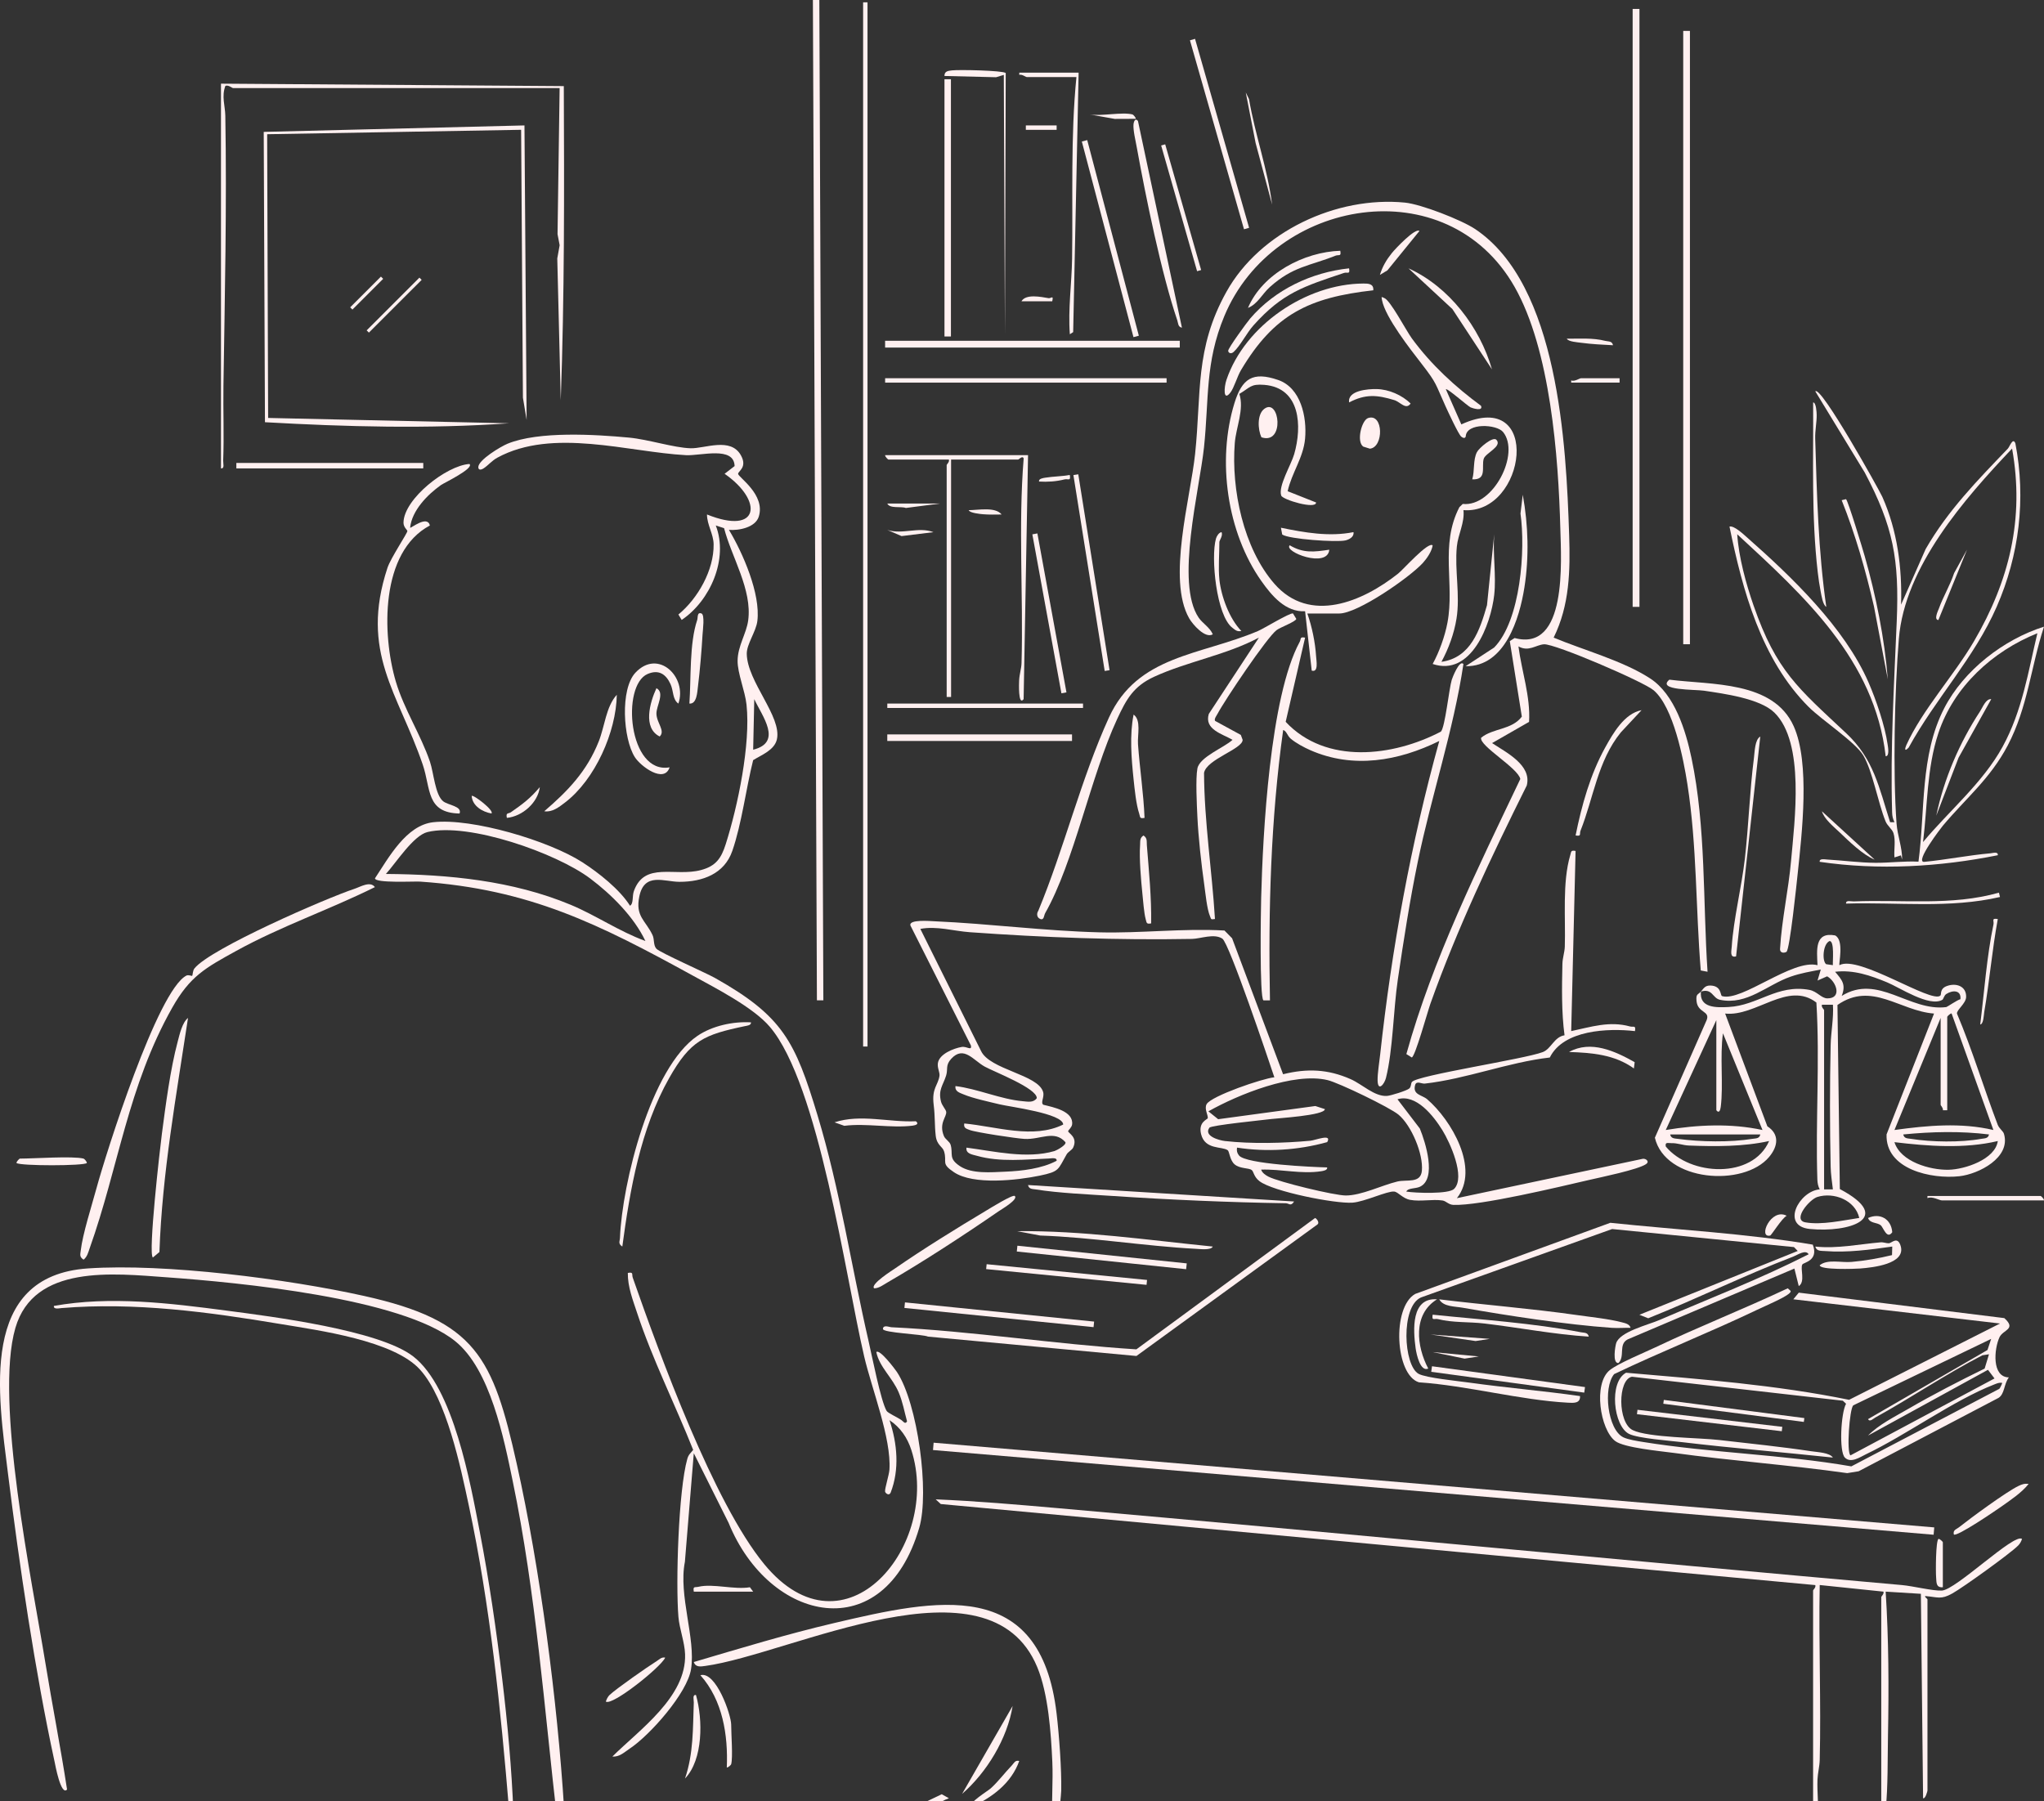 <svg width="472" height="416" viewBox="0 0 472 416" fill="none" xmlns="http://www.w3.org/2000/svg">
<rect x="0" y="0" width="472" height="416" fill="#333333" stroke="none"/>
<path d="M168.335 122.383C171.534 127.708 175.652 137.115 174.891 143.405C174.596 145.852 172.403 148.771 172.443 151.005C172.55 157.447 180.583 165.489 179.4 170.753C178.836 173.256 175.79 174.368 173.916 175.551C172.265 182.125 171.296 190.171 169.107 196.507C167.264 201.838 162.226 203.65 156.91 203.65C153.386 203.65 148.805 201.365 147.632 207.021C146.672 211.651 149.049 212.514 150.674 215.93C151.161 216.951 150.821 218.24 151.568 219.098C152.314 219.956 163.008 224.672 165.116 225.86C180.822 234.699 183.625 240.547 188.774 257.544C193.948 274.616 196.574 292.364 200.57 309.716C201.332 313.016 203.388 323.555 204.734 325.835C205.034 326.342 207.217 327.297 208.197 327.987C208.578 328.256 209.025 329.038 209.457 328.251C208.817 325.941 208.471 323.799 207.522 321.555C206.064 318.113 203.079 315.727 202.358 312.255C203.104 311.432 206.714 316.235 207.131 316.869C211.894 324.099 214.697 344.542 212.26 352.868C204.15 380.551 177.699 374.855 168.244 351.68L160.21 335.602L158.154 360.706C156.625 368.418 160.693 378.373 159.576 385.48C158.707 390.999 150.09 400.726 145.423 403.822C144.205 404.63 143.032 405.812 141.417 405.65C147.658 399.467 158.535 391.872 158.199 382.033C158.103 379.241 156.889 376.15 156.661 373.408C156.016 365.656 156.661 344.126 158.717 336.902C159.012 335.861 159.484 335.612 160.068 334.846C155.93 324.413 150.638 313.884 147.129 303.234C146.139 300.228 144.941 297.208 144.976 293.969C146.383 293.725 145.835 294.258 146.119 295.08C152.416 313.047 164.786 346.999 176.465 361.219C195.086 383.897 217.49 356.752 210.447 334.861C209.538 332.033 207.903 329.627 205.404 327.977C207.197 333.358 207.761 339.349 205.658 344.735C205.267 345.558 204.429 344.801 204.384 344.466C204.292 343.76 205.308 340.643 205.389 339.389C205.851 332.155 201.306 320.768 199.555 313.26C195.253 294.847 189.084 250.34 177.734 237.095C173.911 232.633 165.334 228.241 160.043 225.337C138.375 213.448 122.334 205.33 96.984 203.599C95.7 203.513 86.61 204.005 86.59 202.838C89.758 198.066 93.775 190.598 100.031 189.887C109.029 188.867 126.777 194.172 134.465 199.122C138.279 201.579 143.108 205.406 145.484 209.173C146.342 208.681 145.946 206.97 146.383 205.767C148.861 198.903 155.853 202.538 161.861 200.934C165.319 200.015 166.548 198.208 167.578 194.974C170.392 186.12 173.362 171.885 172.387 162.732C172.047 159.554 170.29 155.462 170.326 152.574C170.366 149.157 172.357 146.319 172.768 143.304C173.743 136.196 168.929 128.647 167.203 121.977L165.288 121.352C168.259 129.048 164.019 138.735 157.412 143.167L156.656 141.918C161.165 138.202 164.887 131.638 164.791 125.693C164.755 123.322 163.262 121.19 163.257 118.814C175.434 123.718 176.318 115.661 167.325 109.417L169.635 107.635C169.498 102.954 161.835 105.3 158.408 105.117C145.078 104.406 127.635 98.731 114.849 105.696C113.574 106.391 112.716 107.483 111.705 108.143C111.02 108.59 110.461 108.574 110.451 107.894C110.426 106.224 115.671 103.097 117.205 102.472C124.39 99.528 137.42 100.33 145.251 101.061C149.709 101.477 155.62 103.421 159.494 103.523C162.749 103.609 168.716 100.903 171.082 105.137C172.646 107.93 170.448 108.787 170.442 109.422C170.437 110.189 176.841 114.225 175.206 119.342C174.413 121.819 170.625 122.555 168.325 122.368L168.335 122.383ZM173.921 173.139C180.796 171.428 175.993 165.392 174.175 161.463L173.921 173.139ZM149.034 217.311C146.403 211.757 141.188 206.559 136.298 202.888C128.442 196.984 108.232 189.882 98.726 192.151C95.461 192.933 91.409 199.32 89.114 201.832C103.53 201.934 118.347 203.361 131.758 208.945C137.623 211.387 143.026 215.133 149.029 217.311H149.034Z" fill="#FFF0F0"/>
<path d="M363.832 196.502L362.822 238.125C367.397 237.166 371.632 235.739 376.37 237.044C377.238 237.283 377.787 236.674 377.543 238.125C371.312 237.42 361.034 237.831 357.881 244.223C348.253 245.329 338.539 249.187 328.982 250.249C328.307 250.325 327.073 249.502 326.778 250.584C326.159 252.863 328.357 252.833 329.566 253.868C335.142 258.65 341.789 269.946 336.421 276.708L379.381 267.611C380.097 267.535 380.986 268.255 380.097 268.849C378.188 270.129 369.738 271.86 366.986 272.494C360.039 274.099 341.84 278.48 335.629 278.261C334.487 278.221 333.953 277.368 333.095 277.241C330.744 276.896 328.038 277.541 325.626 277.099C323.889 276.779 322.883 275.276 321.939 275.18C320.355 275.012 315.114 277.546 312.321 277.744C308.335 278.028 293.969 275.18 290.841 272.784C289.526 271.779 289.506 270.591 289.074 270.235C288.384 269.662 286.347 269.966 285.088 268.89C283.991 267.951 283.89 265.92 283.509 265.641C282.199 264.681 278.253 265.616 277.349 261.899C276.664 259.092 278.847 258.539 278.898 258.229C279.005 257.569 278.03 256.036 278.639 254.985C279.736 253.102 291.527 249.061 294.274 248.792C292.964 244.872 283.849 217.793 282.26 216.768C280.325 215.514 277.268 216.793 275.252 216.834C258.099 217.149 241.037 216.509 223.949 215.286C220.202 215.017 216.266 213.793 212.524 214.524L226.519 242.669C228.524 247.065 239.752 248.132 240.884 252.208C241.214 253.396 240.204 254.67 240.94 255.142C243.169 255.696 247.943 256.589 247.572 259.686C247.486 260.397 246.663 260.986 246.658 261.245C246.648 261.701 248.958 262.585 247.811 265.032C247.552 265.585 246.643 266.001 246.313 266.58C244.266 270.139 244.718 270.55 240.072 271.51C234.836 272.591 224.782 273.713 220.303 270.723C217.195 268.646 218.77 268.499 218.008 265.91C217.673 264.768 216.332 264.534 216.073 262.26C215.794 259.788 215.951 257.914 215.601 255.117C215.129 251.31 216.632 250.614 216.947 248.467C217.063 247.664 216.413 246.634 216.576 245.527C216.886 243.395 220.252 242.1 222.075 241.786C223.248 241.583 224.457 242.781 224.203 241.446L210.244 213.752C209.761 212.265 214.829 212.717 215.824 212.762C228.494 213.316 241.214 214.996 253.894 215.316C263.552 215.56 273.089 214.351 282.752 214.895L284.514 216.687L296.29 248.086C301.855 246.71 306.644 246.903 311.895 249.223C314.581 250.411 317.384 253.264 320.258 253.096C321.137 253.046 324.854 251.883 325.427 251.381C325.925 250.944 325.768 250.198 326.047 249.863C327.352 248.304 351.919 244.618 356.251 242.974C358.216 242.227 358.866 239.471 361.283 239.09C360.572 233.81 360.669 228.023 360.791 222.637C360.821 221.19 361.298 219.966 361.344 218.621C361.552 212.092 360.74 203.772 362.598 197.517C362.867 196.619 362.7 196.324 363.858 196.522L363.832 196.502ZM220.638 250.822C225.721 251.436 231.119 253.883 236.187 254.315C237.289 254.406 238.635 254.726 239.412 253.614C239.518 251.345 229.57 247.522 227.407 246.334C224.772 244.893 222.558 241.369 219.663 244.512C218.267 246.03 218.947 246.898 218.475 248.401C217.754 250.69 216.617 251.66 217.297 254.406C217.52 255.31 218.429 256.254 218.495 256.757C218.658 257.924 216.728 259.392 217.972 262.372C218.287 263.123 219.298 263.631 219.516 264.377C220.156 266.57 218.927 267.499 221.679 269.322C224.432 271.144 228.875 270.723 232.084 270.591C235.969 270.433 240.59 269.89 243.992 268.073C244.129 267.23 242.758 267.529 242.199 267.55C236.817 267.753 230.967 268.438 225.599 266.925C224.533 266.626 222.979 266.468 223.177 265.037C229.616 265.869 237.081 267.702 243.51 265.824C243.911 265.707 246.333 264.433 246.023 263.773C243.474 260.889 240.315 263.209 236.614 263.026C234.765 262.935 225.3 261.503 223.944 260.97C223.162 260.666 222.471 260.549 222.669 259.458C230.043 260.153 238.584 263.118 245.51 259.706C245.505 257.158 233.201 255.615 230.881 255.051C228.56 254.488 224.614 253.64 222.522 252.746C221.644 252.371 220.461 252.086 220.638 250.827V250.822ZM291.222 270.113C291.446 270.855 292.243 271.393 292.898 271.733C295.305 272.987 308.132 276.089 310.772 276.089C314.408 276.089 319.05 273.738 322.675 272.865C324.879 272.337 328.068 273.383 328.342 270.367C328.693 266.499 325.935 259.93 322.949 257.427C320.944 255.752 309.183 250.066 306.563 249.441C298.753 247.568 285.926 252.772 279.04 256.655L281.3 258.473L303.739 255.427L305.943 256.142C305.913 257.615 294.965 258.239 293.517 258.432C291.664 258.676 279.69 259.854 279.274 260.437C277.903 262.351 281.493 263.351 282.854 263.509C288.978 264.204 296.453 264.011 302.597 263.443C303.739 263.336 307.69 261.712 306.471 263.763C299.784 265.631 292.507 266.088 285.652 265.032C285.555 265.783 285.636 266.245 286.114 266.849C287.708 268.849 303.196 269.53 306.466 269.606C306.603 270.266 305.522 270.418 305.075 270.489C300.464 271.195 295.838 269.966 291.232 270.113H291.222ZM335.787 274.561C338.478 271.84 334.817 263.823 333.075 261.011C331.023 257.701 327.007 252.563 322.706 253.868L327.87 260.63C329.195 263.859 331.8 272.21 327.916 274.058C326.854 274.561 325.148 274.302 324.737 275.185C326.799 275.525 334.548 275.815 335.787 274.566V274.561Z" fill="#FFF0F0"/>
<path d="M392.782 228.987C393.442 228.231 393.736 227.571 394.976 227.602C397.591 227.668 397.2 229.906 397.657 230.043C402.222 231.389 413.906 221.398 419.7 222.901C419.548 219.428 418.994 215.133 423.763 216.027C425.926 217.139 424.519 222.642 424.773 222.895C429.196 220.459 446.014 231.825 448.066 229.927C448.386 229.632 447.842 228.317 449.63 227.693C451.758 226.947 454.104 227.769 454.017 230.267C453.966 231.759 451.783 233.257 451.905 234.084C455.454 242.476 458.069 251.228 461.304 259.737C461.649 260.64 462.553 261.194 462.751 261.844C464.397 267.342 456.912 271.149 452.453 271.642C446.03 272.352 435.356 270.088 435.645 261.981L446.608 234.074C438.687 233.48 432.253 226.561 424.306 232.089L424.854 274.601C437.631 281.384 426.891 284.714 417.918 283.82C411.113 283.14 415.47 275.043 420.208 274.677C419.837 273.962 419.695 273.246 419.665 272.428C419.223 258.838 420.264 245.07 419.441 231.531C412.87 226.475 405.467 234.841 398.368 234.074L408.117 260.112C410.956 261.94 410.59 264.722 408.529 267.184C402.633 274.226 384.54 272.895 382.143 262.747L394.092 235.602C394.97 233.424 392.051 233.973 391.766 231.221C391.583 229.46 392.091 229.774 392.782 228.987C392.371 232.825 396.347 232.704 399.155 232.561C405.969 232.216 410.372 227.241 417.801 228.602C419.629 228.937 420.569 230.561 421.98 230.566C425.443 230.582 424.057 226.657 421.919 225.474L419.705 226.449L420.457 223.906C417.984 224.393 415.887 224.718 413.475 225.556C408.036 227.444 403.476 232.191 397.2 230.901C395.427 230.536 395.463 228.185 392.792 228.993L392.782 228.987ZM423.245 222.895C423.179 221.972 423.651 217.306 422.488 217.321C420.929 217.986 420.711 221.946 421.696 222.672L423.245 222.895ZM448.528 230.896C445.532 232.658 438.651 228.053 435.777 226.87C431.892 225.271 428.043 223.926 423.758 224.424C425.408 226.353 426.302 227.388 425.286 230.003C433.644 224.784 440.911 233.663 449.437 232.577C449.635 232.551 452.042 230.891 452.702 230.759C452.925 228.627 450.92 228.602 449.442 229.556C448.914 229.896 448.767 230.759 448.533 230.896H448.528ZM421.219 233.303V274.677H423.25C423.042 272.916 422.767 271.164 422.732 269.377C422.534 260.305 422.529 250.482 422.732 241.41C422.803 238.263 423.453 235.191 423.26 232.033H420.721C420.528 232.607 421.203 233.089 421.229 233.303H421.219ZM449.655 234.826V256.401H448.65C448.777 255.914 448.132 255.32 448.132 255.132V235.079L437.468 260.965C445.024 259.92 452.798 259.204 460.314 260.965L450.666 234.064C450.524 233.917 449.701 234.638 449.655 234.826ZM396.336 256.401V235.587L384.657 260.965C392.035 259.747 399.637 259.386 406.995 260.965L397.865 238.633C397.118 243.938 398.002 250.563 397.352 255.645C397.256 256.391 396.956 257.224 396.336 256.396V256.401ZM406.492 261.991H385.673C385.871 262.945 386.673 262.91 387.435 263.011C392.66 263.722 399.541 263.839 404.72 263.001C405.477 262.879 406.289 262.976 406.492 261.986V261.991ZM459.303 261.991C452.722 261.184 446.085 261.346 439.499 261.991C439.707 262.976 440.515 262.884 441.271 263.006C445.979 263.768 452.814 263.864 457.516 263.006C458.262 262.869 459.1 262.981 459.303 261.991ZM408.518 263.514C402.521 264.829 396.118 264.788 389.969 264.549C388.598 264.494 387.379 263.961 385.942 264.001C385.175 264.021 384.449 263.666 384.662 264.778C390.309 271.616 404.71 272.296 408.518 263.519V263.514ZM461.329 263.514C453.621 265.336 445.258 264.707 437.463 263.773C438.89 268.301 445.649 270.22 449.914 270.149C453.687 270.088 460.751 267.753 461.329 263.514ZM429.343 281.272C428.404 277.185 423.488 275.236 419.665 276.429C417.832 277.002 413.815 281.744 416.902 282.292C420.66 282.957 425.586 281.83 429.343 281.272Z" fill="#FFF0F0"/>
<path d="M358.759 147.248C365.716 150.157 374.785 152.594 381.062 156.686C386.719 160.376 389.268 168.712 390.603 175.068C393.955 191.039 393.224 208.199 394.305 224.418L392.741 224.119C391.568 209.864 391.873 195.329 389.654 181.094C388.745 175.271 386.434 163.346 381.874 159.427C379.559 157.437 358.983 148.599 356.53 148.792C354.626 148.944 353.011 150.599 350.64 149.284C351.386 155.076 353.443 160.828 353.092 166.712L344.551 171.611C347.867 173.804 353.768 176.718 352.559 181.404C344.384 197.822 336.487 214.463 330.318 231.769C329.673 233.577 326.788 244.03 326.006 244.212L324.757 243.431C330.927 221.261 341.235 200.589 351.071 179.901C350.528 177.338 341.606 172.286 342.017 170.383C344.739 168.129 349.071 168.606 351.422 165.504L348.639 148.061L349.756 147.345C361.948 150.639 360.506 129.49 360.313 122.098C359.871 105.457 358.018 80.719 349.715 66.189C334.096 38.846 294.081 45.72 282.722 72.997C278.233 83.77 279.198 92.278 278.025 103.33C276.989 113.113 271.372 134.653 276.796 142.644C277.684 143.954 279.365 144.877 280.061 146.487C278.299 147.558 275.399 144.187 274.607 142.801C269.468 133.826 274.902 115.037 275.973 104.833C277.451 90.806 275.877 80.546 283.209 67.387C290.963 53.472 308.665 45.233 324.432 46.791C328.144 47.157 337.452 50.766 340.656 52.909C359.861 65.768 361.664 102.558 362.349 123.616C362.614 131.81 362.456 139.765 358.775 147.238L358.759 147.248Z" fill="#FFF0F0"/>
<path d="M461.69 320.733C461.858 320.58 462.406 319.408 462.345 319.362C461.634 319.23 461.091 319.509 460.456 319.753C451.118 323.393 440.266 331.368 430.867 335.861C429.521 336.506 427.404 337.999 426.022 336.623C424.641 335.247 425.088 326.353 426.291 324.185L425.55 323.484L376.847 317.946C373.541 318.585 373.531 328.586 377.03 330.277C380.645 332.023 392.274 332.008 397.088 332.566C404.141 333.384 411.337 334.11 418.355 335.166C419.736 335.374 422.513 335.475 423.25 336.613C411.677 335.379 400.008 334.435 388.471 333.059C385.617 332.719 378.259 332.191 376.172 331.145C372.577 329.348 371.47 319.184 375.491 317.022C392.665 318.499 410.077 319.824 426.992 323.276L461.842 305.655L414.114 300.061L415.379 298.527L462.833 304.406C465.717 307 462.543 307.061 461.72 308.828C460.481 311.483 459.882 318.027 463.884 318.098C462.711 319.662 462.944 321.895 461.512 322.824L429.201 339.775L426.555 340.207C413.256 338.323 399.8 337.359 386.5 335.536C383.464 335.12 375.05 334.364 372.988 332.8C369.494 330.145 367.834 319.469 371.774 316.382C373.795 314.803 379.63 312.407 382.281 311.148C392.335 306.376 402.755 302.269 412.825 297.527C413.404 298.121 413.886 298.096 413.078 298.786C411.926 299.771 407.361 301.721 405.654 302.533C394.808 307.721 383.581 312.148 372.734 317.342C370.124 320.52 371.226 330.175 374.862 331.937C375.969 332.47 378.091 332.8 379.376 333.008C395.275 335.562 411.616 335.887 427.51 338.648L461.685 320.738L461.69 320.733ZM459.806 309.204L427.947 324.556C427.084 325.444 426.363 335.42 427.312 336.105L460.573 318.342L459.06 316.347L431.369 331.531C433.822 329.008 437.57 327.16 440.677 325.358C446.415 322.027 452.336 318.986 458.293 316.062L459.298 312.757L457.765 312.996C449.295 317.367 441.363 322.768 433.04 327.368C432.593 327.617 431.771 328.49 431.369 327.733L458.948 311.772L459.801 309.204H459.806Z" fill="#FFF0F0"/>
<path d="M418.68 367.326C418.705 367.108 419.375 366.631 419.187 366.062L217.246 347.345L216.073 346.263C225.467 346.654 234.872 347.472 244.251 348.294C309.244 354.005 374.202 360.285 439.245 366.062C441.703 366.281 446.339 367.433 448.401 367.331C451.671 367.179 465.118 353.995 466.925 355.401C466.748 355.97 466.453 356.503 466.032 356.929C464.209 358.777 453.291 366.621 450.838 367.991C448.157 369.489 447.517 368.829 444.582 368.595C444.333 368.778 445.09 369.24 445.09 369.352V413.519C445.09 413.62 444.618 415.499 444.08 415.291L443.567 368.078L435.437 367.575C436.138 378.566 436.188 389.791 435.97 400.848C435.874 405.757 435.98 412.986 435.457 417.595C435.371 418.357 435.351 419.164 434.421 419.352V368.839C434.421 368.672 435.112 368.108 434.929 367.575L420.208 366.047C419.944 379.495 420.543 392.994 420.208 406.442C420.167 407.96 419.761 409.417 419.695 410.935C419.563 413.996 420.071 417.732 419.695 420.626C419.578 421.55 419.868 421.449 418.68 421.377V367.311V367.326Z" fill="#FFF0F0"/>
<path d="M128.727 420.885C125.716 394.715 123.75 367.936 118.408 342.105C116.357 332.191 113.224 316.255 105.099 309.722C92.683 299.731 55.035 296.172 38.588 294.989C26.152 294.096 7.851 291.948 3.555 306.665C-1.325 323.403 7.444 365.331 10.476 384.013C12.06 393.766 14 403.533 15.483 413.27C14.056 414.844 12.731 407.432 12.588 406.777C8.135 386.272 4.438 361.265 1.848 340.349C-0.406 322.144 -5.012 294.659 20.292 292.933C38.059 291.72 66.451 295.37 84.061 299.284C109.933 305.036 113.823 313.407 119.343 338.13C124.725 362.255 128.717 392.887 130.255 417.595C130.332 418.854 130.641 420.981 128.737 420.88L128.727 420.885Z" fill="#FFF0F0"/>
<path d="M301.373 147.258L296.889 166.702C306.172 176.627 321.665 174.743 332.735 168.961C333.705 167.925 334.588 159.178 335.238 156.995C335.38 156.528 337.01 152.289 337.935 153.35C335.614 168.804 330.561 183.658 327.413 198.924C325.554 207.919 324.122 217.179 322.777 226.271C321.756 233.186 321.66 242.512 320.05 248.929C319.684 250.391 318.186 252.208 318.115 249.538C318.075 247.979 318.521 245.243 318.709 243.522C321.37 219.073 325.808 194.776 332.359 171.124C322.949 175.754 312.469 177.602 302.561 173.241C301.119 172.606 299.281 171.621 298.083 170.616C297.214 169.89 297.148 168.865 296.31 168.585C293.436 189.247 292.852 210.189 293.259 231.028H291.75C290.831 230.277 291.151 210.331 291.227 207.381C291.613 192.481 293.253 160.945 300.114 148.253C300.5 147.543 300.073 147.005 301.383 147.263L301.373 147.258Z" fill="#FFF0F0"/>
<path d="M418.608 287.44C420.03 291.151 416.511 291.532 416.207 292.009C415.623 292.918 416.958 296.009 415.369 297.015L414.363 292.964L375.877 309.315C373.648 310.442 375.324 313.26 373.729 314.788C372.272 314.874 373.003 310.843 373.206 310.199C374.029 307.549 380.59 305.965 383.118 304.878C394.661 299.913 406.482 295.35 417.654 289.664C416.968 288.496 415.094 289.811 414.125 290.187C402.816 294.532 391.863 299.944 380.61 304.442L378.569 303.635L415.13 288.902L414.262 288.004L372.272 283.836L328.119 299.644C323.422 301.736 324.072 315.346 327.591 317.281C329.292 318.215 336.797 318.951 339.28 319.301C347.771 320.494 356.368 321.205 364.858 322.413C364.96 324.134 363.365 324.012 362.085 323.941C350.965 323.337 338.91 320.007 327.662 319.235C322.173 317.56 321.37 301.909 326.799 298.822L371.855 282.394C387.43 284.044 403.197 284.846 418.619 287.44H418.608Z" fill="#FFF0F0"/>
<path d="M280.599 166.494L286.53 169.723L286.952 170.865C286.947 172.992 278.629 175.327 278.035 178.49C278.096 189.801 279.868 201.005 280.558 212.235C279.528 212.377 279.726 212.326 279.416 211.6C278.695 209.899 278.37 206.3 278.085 204.3C277.405 199.507 276.73 193.425 276.501 188.623C276.374 185.943 276.059 179.805 276.506 177.47C277.019 174.784 282.752 172.626 284.616 170.855C282.234 169.469 278.04 168.474 279.137 164.874L290.709 147.248C283.235 151.254 274.099 152.797 266.503 156.295C261.745 158.488 260.104 161.463 257.977 166.047C251.832 179.302 248.044 199.096 241.351 210.879C241.047 211.412 241.118 212.605 240.194 212.224C239.422 211.905 239.32 211.006 239.772 210.321C245.734 195.954 249.654 179.764 256.088 165.687C262.669 151.294 277.126 151.401 290.471 145.74C291.852 145.157 297.783 141.507 298.57 141.664L299.342 142.928C299.19 143.583 295.681 144.857 294.807 145.507C292.583 147.152 282.762 161.778 281.153 164.854C280.939 165.26 280.299 166.067 280.594 166.489L280.599 166.494Z" fill="#FFF0F0"/>
<path d="M215.593 333.18L215.449 334.875L446.513 354.435L446.657 352.741L215.593 333.18Z" fill="#FFF0F0"/>
<path d="M121.11 28.967L121.608 96.994L120.754 91.842L120.338 29.977L61.692 30.998L61.916 96.522L117.555 97.756C98.792 99.086 79.912 98.563 61.185 97.507L60.9 30.46L121.11 28.967Z" fill="#FFF0F0"/>
<path d="M345.049 137.354C344.272 144.238 339.737 156.33 330.83 153.34C332.339 150.599 333.659 146.928 334.243 143.816C335.944 134.821 332.461 125.906 337 117.128L337.777 116.382C344.82 117.123 351.107 104.731 347.095 99.776C345.607 97.944 338.63 97.599 338.468 100.777C338.331 101.355 337.777 101.127 337.417 100.822C336.777 100.279 334.344 95.014 333.786 93.791C331.425 88.593 331.871 88.648 328.302 84.044C325.686 80.673 319.913 73.317 319.141 69.337C318.948 68.327 319.014 68.591 319.654 68.829C321.076 69.357 324.661 76.292 326.042 78.175C330.445 84.186 336 89.308 341.992 93.71C342.566 95.081 340.022 94.278 339.59 94.08C338.864 93.745 334.172 89.552 333.877 89.897L337.452 98.01C356.286 89.395 352.427 118.9 337.94 117.814C338.26 120.707 336.69 123.408 336.416 126.2C335.878 131.678 337.214 137.46 336.335 142.877C335.776 146.34 334.507 149.787 332.857 152.843C339.646 151.904 341.743 145.466 343.378 139.76L345.044 123.403C344.683 127.855 345.536 133.008 345.044 137.364L345.049 137.354Z" fill="#FFF0F0"/>
<path d="M438.997 139.638L444.674 126.794C449.843 117.829 456.612 110.96 463.65 103.609C464.082 103.157 464.803 100.934 465.387 102.376C467.87 115.179 466.275 128.251 461.07 140.141C455.891 151.959 446.913 161.387 440.759 172.632C439.773 173.713 439.829 172.926 440.21 172.083C443.866 163.981 451.24 155.955 455.83 148.101C463.975 134.181 467.54 119.748 464.63 103.594C453.662 115.184 439.845 130.83 438.484 147.512C437.504 159.488 437.087 178.348 437.95 190.166C438.154 192.984 439.281 195.715 439.24 198.528L438.946 197.538L437.468 198.015C437.311 196.228 437.793 194.116 437.24 192.4C436.93 191.446 435.853 190.77 435.406 189.664C433.67 185.379 432.426 178.119 430.283 174.479C428.465 171.393 420.655 166.265 417.639 163.245C406.716 152.315 402.389 136.349 399.373 121.611C400.424 121.327 402.577 123.368 403.451 124.134C413.734 133.206 425.931 144.893 431.461 157.559C433.218 161.58 435.274 167.611 435.889 171.916C435.97 172.474 436.381 174.662 435.442 174.652C432.903 152.386 416.603 137.653 401.16 123.383C401.501 128.647 403.182 134.805 404.954 139.897C410.22 155.041 415.287 158.975 426.307 169.316C432.685 175.297 433.888 181.805 436.463 189.882H437.468C437.102 189.11 436.955 188.496 436.93 187.628C436.488 172.809 437.387 158.163 437.996 143.451C438.59 129.165 437.209 121.631 430.623 109.153L419.192 90.379C420.462 88.958 433.944 113.128 434.67 114.753C438.148 122.571 439.245 131.104 438.997 139.618V139.638Z" fill="#FFF0F0"/>
<path d="M200.326 0.538H199.311V241.684H200.326V0.538Z" fill="#FFF0F0"/>
<path d="M118.566 418.854L117.56 418.103C115.621 394.634 113.183 370.728 108.258 347.69C106.338 338.709 103.108 323.088 96.995 316.306C90.931 309.579 73.677 307.259 64.861 305.787C48.16 302.99 31.118 300.69 14.208 302.091C13.655 302.137 12.314 302.462 12.446 301.594C25.446 299.253 39.207 300.959 52.237 302.665C62.688 304.036 87.626 307.173 95.451 313.275C104.728 320.504 108.603 342.435 110.791 353.782C112.919 364.808 114.625 376.54 115.966 387.699C117.205 398.025 118.165 408.452 118.566 418.854Z" fill="#FFF0F0"/>
<path d="M51.034 19.322L130.194 19.885C130.301 44.101 130.357 68.286 129.489 92.43L128.686 59.686L129.235 56.635L128.747 54.076L129.23 20.337H53.827C53.563 20.337 52.73 19.54 52.049 19.829C51.12 22.261 51.988 24.408 52.029 26.708C52.39 47.477 51.912 68.443 51.597 89.121C51.511 94.908 51.765 100.553 51.536 106.391C51.511 107.016 51.922 108.28 51.029 108.163V19.322H51.034Z" fill="#FFF0F0"/>
<path d="M189.194 -2L187.706 -1.994L188.642 231.017L190.13 231.012L189.194 -2Z" fill="#FFF0F0"/>
<path d="M242.981 420.377C242.804 415.91 243.2 411.376 243.002 406.904C242.702 400.223 242.072 391.141 239.518 385.003C228.372 358.204 182.619 382.023 162.871 384.734C161.861 384.871 160.627 385.12 160.21 383.831C170.915 380.668 181.716 377.388 192.603 374.835C216.347 369.261 240.28 364.006 243.992 395.761C244.576 400.746 245.16 408.579 245.058 413.524C245.038 414.402 244.586 418.986 244.418 419.53C244.215 420.195 243.667 420.514 242.981 420.372V420.377Z" fill="#FFF0F0"/>
<path d="M301.886 141.669C302.957 144.725 303.709 148.319 303.912 151.574C303.973 152.574 304.516 155.366 302.902 154.873L301.373 141.166C296.854 141.4 293.68 137.582 291.303 134.227C283.316 122.936 280.995 106.31 285.052 93.121C286.809 87.41 289.277 85.734 295.142 87.75C300.388 89.552 301.825 96.304 301.368 101.315C300.967 105.731 298.26 109.239 297.346 113.443L303.907 116.042C303.943 117.717 296.194 115.423 295.858 114.448C295.117 112.29 298.144 107.361 298.854 104.889C300.703 98.477 300.342 89.588 291.984 88.882C288.734 88.608 288.693 89.506 286.19 90.968C287.353 94.553 285.423 98.644 285.134 102.345C284.301 113.001 287.124 126.607 294.279 134.81C302.445 144.172 314.652 138.983 322.868 132.455C324.072 131.5 329.805 125.002 330.825 125.947C330.643 127.333 329.465 129.018 328.556 130.018C325.514 133.343 313.545 141.684 309.249 141.684H301.886V141.669Z" fill="#FFF0F0"/>
<path d="M303.663 281.292C303.938 281.302 304.852 282.358 304.181 282.81L262.425 313.153L214.301 308.681C213.153 308.122 203.871 307.813 203.891 306.919C203.917 305.853 205.394 306.493 205.8 306.513C224.711 307.422 243.581 310.432 262.41 311.62L303.663 281.297V281.292Z" fill="#FFF0F0"/>
<path d="M412.54 219.814C412.119 220.088 410.986 220.235 411.052 219.088C411.448 212.331 413.002 205.523 413.596 198.776C414.404 189.577 416.836 171.499 409.737 164.565C406.401 161.306 398.083 160.199 393.467 159.508C391.431 159.204 382.448 159.473 385.495 156.965C395.229 158.199 409.493 157.224 414.201 167.712C418.014 176.195 416.11 192.405 415.115 201.817C414.881 204.046 413.297 219.311 412.535 219.809L412.54 219.814Z" fill="#FFF0F0"/>
<path d="M471.998 144.72C468.967 154.015 468.256 163.336 463.63 172.139C459.578 179.845 453.987 184.323 448.655 190.674C448.218 191.197 442.094 199.152 444.328 199.04C449.417 198.553 454.54 197.512 459.623 197.065C460.192 197.015 461.446 196.598 461.329 197.507C447.863 200.208 433.847 201.03 420.203 199.03C420.071 198.182 421.437 198.477 421.995 198.507C425.692 198.72 429.43 199.243 433.152 199.259C436.397 199.274 439.748 198.827 443.013 198.995C444.592 187.181 443.338 174.479 448.954 163.565C453.484 154.767 462.685 147.665 471.998 144.725V144.72ZM470.47 146.243C460.146 150.391 451.153 158.579 447.604 169.322C444.923 177.444 445.105 186.059 444.069 194.466C450.087 187.242 457.866 180.8 462.431 172.469C466.996 164.138 468.357 155.102 470.47 146.243Z" fill="#FFF0F0"/>
<path d="M237.396 105.117L236.375 161.463C235.085 163.158 235.314 157.645 235.339 157.127C235.405 155.696 235.857 154.427 235.893 153.112C236.324 137.4 235.121 121.515 236.385 105.884C236.141 105.117 235.258 106.132 235.111 106.132H219.623V160.96H218.607V107.402C218.607 107.244 219.303 106.681 219.115 106.132H205.15C205.064 106.132 204.348 105.447 204.389 105.117H237.396Z" fill="#FFF0F0"/>
<path d="M390.238 7.138H388.689V148.781H390.238V7.138Z" fill="#FFF0F0"/>
<path d="M108.41 107.153C109.563 108.168 102.494 111.544 101.844 112.006C98.726 114.214 95.106 117.895 94.704 121.87C94.867 122.078 98.675 118.88 99.269 121.357C87.763 127.459 88.189 146.543 91.404 157.407C93.293 163.788 97.167 169.667 99.29 175.921C100.153 178.475 100.473 183.572 102.342 185.054C103.51 185.978 106.76 186.171 106.12 187.877C98.356 187.719 99.523 182.16 97.619 176.576C91.972 160.041 83.035 150.685 89.479 131.12C90.216 128.881 94.075 123.129 94.07 122.647C94.07 122.373 93.156 121.784 93.176 120.667C93.278 115.194 103.108 107.493 108.41 107.153Z" fill="#FFF0F0"/>
<path d="M44.366 225.373C44.544 225.155 44.468 224.19 44.91 223.642C48.571 219.063 75.281 207.437 81.882 205.254C83.243 204.802 85.503 203.396 86.57 204.873C76.058 210.087 64.866 213.915 54.578 219.585C47.434 223.52 43.874 225.444 39.776 232.709C29.503 250.924 27.391 269.514 20.708 288.273C20.368 289.232 20.155 290.237 19.296 290.913C18.306 290.242 18.535 289.765 18.651 288.77C19.088 284.988 21.165 278.515 22.236 274.571C24.512 266.189 36.404 228.642 43.061 225.297C43.518 225.068 44.321 225.439 44.371 225.373H44.366Z" fill="#FFF0F0"/>
<path d="M378.584 2.066H377.01V140.151H378.584V2.066Z" fill="#FFF0F0"/>
<path d="M35.297 290.415C34.165 289.532 36.932 265.296 37.389 261.798C38.258 255.178 39.329 246.939 41.03 240.562C41.477 238.887 42.066 236.156 43.417 235.085C40.715 253.025 37.445 270.951 36.815 289.146L35.297 290.415Z" fill="#FFF0F0"/>
<path d="M232.241 16.859L232.059 77.206L231.8 17.296L230.017 17.834L218.089 17.545C218.094 16.398 218.978 16.362 219.846 16.255C221.4 16.062 231.505 16.27 232.241 16.859Z" fill="#FFF0F0"/>
<path d="M317.115 67.042C302.211 68.712 294.213 72.621 286.561 85.491C285.687 86.963 284.966 89.577 284.118 90.664C282.407 92.862 282.651 89.385 283.214 87.725C287.475 75.134 301.617 65.545 314.84 65.479C316.008 65.474 317.247 65.534 317.12 67.042H317.115Z" fill="#FFF0F0"/>
<path d="M237.396 273.672L298.829 277.475C298.077 278.688 297.666 277.891 296.92 277.881C283.824 277.678 270.047 277.074 256.951 276.2C251.472 275.835 244.459 275.54 239.168 274.688C238.411 274.566 237.599 274.662 237.396 273.677V273.672Z" fill="#FFF0F0"/>
<path d="M249.075 16.783L247.816 76.698L247.049 77.195C246.612 71.347 247.48 65.489 247.567 59.712C247.78 45.71 247.196 31.658 248.567 17.799H237.142C236.837 17.799 235.999 17.093 235.37 17.286V16.783H249.075Z" fill="#FFF0F0"/>
<path d="M272.434 78.698H204.389V80.267H272.434V78.698Z" fill="#FFF0F0"/>
<path d="M156.651 162.483C155.264 161.524 155.569 159.569 154.828 157.97C153.771 155.686 152.116 154.554 149.557 155.645C143.402 158.265 145.108 178.886 154.625 177.211C153.375 181.023 147.932 176.972 146.586 174.84C143.88 170.57 143.174 159.153 146.733 155.351C152.004 149.726 158.743 156.391 156.656 162.483H156.651Z" fill="#FFF0F0"/>
<path d="M173.408 236.1C173.535 236.79 172.499 236.877 172.012 236.978C162.582 238.953 159.454 240.253 154.533 248.954C147.917 260.656 145.469 274.713 143.707 287.877C142.661 287.196 143.133 286.694 143.164 285.861C143.656 273.363 150.232 246.588 161.053 239.227C164.486 236.892 169.305 235.861 173.408 236.105V236.1Z" fill="#FFF0F0"/>
<path d="M376.532 306.655C375.105 306.615 373.653 306.752 372.221 306.655C361.72 305.924 348.233 303.853 337.767 302.01C335.959 301.69 333.273 301.797 332.349 300.071C342.87 301.365 353.524 302.188 364.02 303.685C367.158 304.132 371.596 304.594 374.516 305.376C375.268 305.579 376.324 305.767 376.527 306.66L376.532 306.655Z" fill="#FFF0F0"/>
<path d="M269.387 87.349H204.394V88.364H269.387V87.349Z" fill="#FFF0F0"/>
<path d="M219.587 18.301H218.099V77.708H219.587V18.301Z" fill="#FFF0F0"/>
<path d="M234.344 276.205C235.192 277.033 231.114 279.373 230.551 279.769C222.71 285.181 213.072 291.466 204.856 296.218C203.942 296.746 202.947 297.527 201.855 297.527C200.88 296.603 206.146 293.314 206.664 292.948C213.219 288.41 220.923 283.648 227.788 279.546C228.667 279.023 233.897 275.769 234.344 276.205Z" fill="#FFF0F0"/>
<path d="M338.447 153.848L345.039 149.533C351.158 143.268 352.3 126.967 351.112 118.596L351.635 114.26C352.915 121.261 353.123 128.642 352.011 135.694C350.899 142.745 347.547 154.01 338.442 153.853L338.447 153.848Z" fill="#FFF0F0"/>
<path d="M125.68 187.354C131.164 182.643 135.511 178.124 138.253 171.246C139.66 167.717 139.929 163.204 142.432 160.453C142.3 169.032 137.42 180.028 130.494 185.318C129.087 186.389 127.584 187.613 125.68 187.354Z" fill="#FFF0F0"/>
<path d="M436.904 289.857L436.96 287.882C431.898 288.598 426.591 289.329 421.447 288.922C420.558 288.851 419.492 289.019 419.187 287.887C424.291 288.41 429.237 287.344 434.254 286.907C434.97 286.846 435.62 287.166 436.204 287.125C436.823 287.08 438.194 285.394 438.9 287.74C440.164 291.938 432.39 292.725 429.587 292.948C428.297 293.05 420.203 293.324 420.213 292.197C421.995 290.725 425.164 291.644 427.561 291.43C430.684 291.156 433.863 290.603 436.904 289.857Z" fill="#FFF0F0"/>
<path d="M213.021 418.854C208.091 421.261 201.819 423.713 196.528 425.464C194.644 426.089 189.383 428.586 190.17 425.459C199.621 423.073 208.664 418.606 217.465 414.362L219.12 415.296C216.886 416.032 215.083 417.854 213.026 418.854C213.763 418.144 213.951 418.89 214.042 419.606C214.235 421.108 213.91 422.895 214.042 424.439H212.524L213.031 418.849L213.021 418.854Z" fill="#FFF0F0"/>
<path d="M400.902 220.865C399.373 221.266 399.83 219.631 399.896 218.596C400.292 212.361 402.186 204.772 402.928 198.274C403.806 190.562 404.035 182.678 405.025 174.987C405.208 173.555 405.233 170.789 406.482 170.103L400.896 220.865H400.902Z" fill="#FFF0F0"/>
<path d="M311.529 61.971C311.793 63.483 311.128 62.773 310.341 63.037C301.094 66.144 296.183 67.596 289.435 75.16C287.906 76.871 286.418 79.846 284.88 81.267C284.24 81.856 283.626 81.485 283.615 81.008C283.605 80.384 287.922 74.459 288.709 73.54C294.391 66.9 302.851 62.889 311.529 61.971Z" fill="#FFF0F0"/>
<path d="M262.78 27.952L272.931 75.672C271.997 75.515 272.078 74.627 271.855 73.962C268.224 63.291 264.558 45.406 262.511 34.059C262.252 32.612 261.623 30.033 261.75 28.718C261.826 27.952 262.202 27.185 262.78 27.947V27.952Z" fill="#FFF0F0"/>
<path d="M247.552 169.606H204.891V171.119H247.552V169.606Z" fill="#FFF0F0"/>
<path d="M250.091 162.483H204.897V163.499H250.091V162.483Z" fill="#FFF0F0"/>
<path d="M280.046 287.882C279.7 288.78 277.034 288.45 276.217 288.41C264.197 287.77 252.218 285.755 240.189 285.333L234.857 284.328C249.984 284.171 265.03 286.374 280.046 287.882Z" fill="#FFF0F0"/>
<path d="M251.06 32.353L249.817 32.68L261.741 77.86L262.983 77.532L251.06 32.353Z" fill="#FFF0F0"/>
<path d="M208.975 300.776L208.845 302.058L252.524 306.494L252.654 305.211L208.975 300.776Z" fill="#FFF0F0"/>
<path d="M54.578 106.914V108.173H97.741V106.914H54.578Z" fill="#FFF0F0"/>
<path d="M379.066 164.011L374.288 169.129C368.915 175.738 367.966 184.333 364.98 191.826C364.67 192.598 365.274 193.197 363.837 192.938C365.254 185.953 367.214 178.881 370.677 172.621C372.505 169.316 375.1 164.773 379.066 164.006V164.011Z" fill="#FFF0F0"/>
<path d="M248.996 109.537L247.872 109.716L255.096 154.955L256.219 154.776L248.996 109.537Z" fill="#FFF0F0"/>
<path d="M421.721 140.146C420.929 139.725 420.604 137.496 420.431 136.623C420.167 135.293 419.919 133.572 419.761 132.216C418.248 119.2 418.781 106.026 418.69 92.938C419.396 92.928 419.502 95.329 419.507 95.817C419.533 97.512 419.111 99.416 419.167 101.34C419.553 114.26 419.878 127.302 421.726 140.151L421.721 140.146Z" fill="#FFF0F0"/>
<path d="M344.536 85.318L335.385 71.373L325.245 61.971C334.588 66.194 341.733 75.566 344.531 85.318H344.536Z" fill="#FFF0F0"/>
<path d="M366.884 308.686C358.785 308.163 350.802 306.604 342.759 305.65C339.265 305.234 335.467 305.503 332.064 304.64C331.216 304.427 330.582 305.153 330.83 303.614C342.241 304.797 353.818 305.523 365.097 307.681C365.838 307.823 366.671 307.681 366.879 308.686H366.884Z" fill="#FFF0F0"/>
<path d="M264.304 188.882C263.08 189.09 263.349 188.75 263.055 187.872C262.359 185.785 262.009 182.272 261.77 179.998C261.262 175.16 260.82 169.768 261.77 165.027C263.578 166.311 262.633 169.763 262.786 171.875C263.197 177.546 264.065 183.206 264.299 188.887L264.304 188.882Z" fill="#FFF0F0"/>
<path d="M309.498 57.909C309.757 59.346 309.158 58.742 308.386 59.051C302.368 61.453 298.585 61.498 293.248 66.281C291.4 67.936 290.44 70.205 288.181 71.109C291.532 63.184 301.14 58.173 309.503 57.914L309.498 57.909Z" fill="#FFF0F0"/>
<path d="M159.195 162.483C159.601 156.742 159.169 148.594 160.992 143.207C161.195 142.603 160.931 141.293 161.977 141.674C162.795 141.974 162.287 145.573 162.236 146.487C162.018 150.233 161.627 154.889 161.165 158.61C161.013 159.818 160.901 162.661 159.2 162.478L159.195 162.483Z" fill="#FFF0F0"/>
<path d="M234.938 287.686L234.798 289.029L273.904 293.111L274.044 291.768L234.938 287.686Z" fill="#FFF0F0"/>
<path d="M239.553 123.19L238.389 123.403L245.102 160.113L246.265 159.9L239.553 123.19Z" fill="#FFF0F0"/>
<path d="M330.677 315.526L330.502 316.809L365.834 321.616L366.009 320.333L330.677 315.526Z" fill="#FFF0F0"/>
<path d="M265.827 213.25C264.715 213.443 264.807 213.169 264.558 212.26C264.177 210.849 263.969 208.031 263.801 206.391C263.486 203.295 263.039 198.198 263.268 195.202C263.339 194.294 263.126 193.557 264.05 192.948C264.984 193.557 264.761 194.294 264.832 195.202C265.309 201.203 265.914 207.214 265.822 213.245L265.827 213.25Z" fill="#FFF0F0"/>
<path d="M233.836 393.984C232.607 401.533 227.869 409.32 222.167 414.285L233.836 393.984Z" fill="#FFF0F0"/>
<path d="M275.958 8.971L274.782 9.307L287.266 52.948L288.442 52.611L275.958 8.971Z" fill="#FFF0F0"/>
<path d="M168.843 407.432C168.797 407.604 168.152 408.209 167.832 408.193C168.152 400.685 166.873 392.618 161.734 386.877C165.324 385.871 168.843 396.035 168.843 398.294C168.843 400.553 169.269 405.767 168.843 407.432Z" fill="#FFF0F0"/>
<path d="M426.286 115.275C426.784 115.758 430.13 126.784 430.608 128.475C433.203 137.603 435.188 147.461 435.934 156.899L432.735 140.055C430.811 131.714 428.46 123.474 425.281 115.519L426.281 115.275H426.286Z" fill="#FFF0F0"/>
<path d="M227.834 291.956L227.723 293.088L264.762 296.725L264.873 295.594L227.834 291.956Z" fill="#FFF0F0"/>
<path d="M468.444 342.71C466.819 344.745 464.351 346.37 462.208 347.893C460.928 348.802 451.859 354.985 451.179 354.376C450.945 353.32 451.727 353.223 452.331 352.741C455.063 350.573 463.335 344.492 466.113 343.167C466.91 342.786 467.53 342.567 468.439 342.705L468.444 342.71Z" fill="#FFF0F0"/>
<path d="M281.574 133.8C281.99 137.74 283.864 142.837 286.652 145.725C285.672 145.928 285.281 145.512 284.595 144.994C280.878 142.207 279.558 128.673 280.792 124.383C280.955 123.819 281.442 122.997 282.082 122.885C282.453 123.713 281.579 124.779 281.579 125.17C281.579 127.871 281.305 131.216 281.579 133.8H281.574Z" fill="#FFF0F0"/>
<path d="M315.927 96.543C319.491 95.365 319.568 103.305 316.333 103.619L314.784 103.132C313.169 101.939 314.444 97.03 315.927 96.543Z" fill="#FFF0F0"/>
<path d="M312.545 122.89C312.743 124.002 311.524 124.611 310.661 124.809C308.624 125.271 297.631 124.525 296.087 123.444L295.792 121.875C301.277 123.002 306.959 124.012 312.545 122.89Z" fill="#FFF0F0"/>
<path d="M158.184 410.732C160.165 404.878 159.982 399.233 160.21 393.212C160.236 392.598 159.829 391.324 160.713 391.446C162.328 397.096 162.389 406.34 158.184 410.732Z" fill="#FFF0F0"/>
<path d="M471.998 277.216H448.386C447.837 277.216 446.177 276.195 445.085 276.703V276.2H471.237C471.323 276.2 472.039 276.886 471.998 277.216Z" fill="#FFF0F0"/>
<path d="M291.283 100.99C290.455 99.203 290.247 95.7 291.948 94.421C295.488 91.76 296.752 102.802 291.283 100.99Z" fill="#FFF0F0"/>
<path d="M211.493 258.945C212.315 259.574 211.483 259.864 210.741 259.96C205.811 260.59 200.001 259.346 194.969 259.996L192.709 259.194C198.712 257.214 205.293 259.229 211.493 258.945Z" fill="#FFF0F0"/>
<path d="M269.068 33.333L268.135 33.6L276.434 62.629L277.367 62.362L269.068 33.333Z" fill="#FFF0F0"/>
<path d="M461.842 207.153C450.204 209.854 438.159 208.32 426.297 208.676C426.18 207.792 427.449 208.199 428.064 208.173C439.24 207.716 450.701 209.249 461.594 206.153L461.837 207.153H461.842Z" fill="#FFF0F0"/>
<path d="M19.296 267.57C19.469 267.616 20.073 268.26 20.058 268.58C19.489 269.276 4.535 269.286 3.809 268.58C3.773 268.255 4.484 267.57 4.57 267.57C7.886 267.57 16.788 266.93 19.296 267.57Z" fill="#FFF0F0"/>
<path d="M311.539 92.933C311.118 90.156 315.942 89.816 317.887 89.852C320.705 89.907 323.721 91.227 325.742 93.187C324.651 94.756 323.391 92.837 321.969 92.4C318.009 91.197 315.348 90.943 311.539 92.933Z" fill="#FFF0F0"/>
<path d="M331.846 300.066C326.179 303.528 327.113 310.965 329.81 316.057C327.997 316.88 327.103 312.849 326.895 311.356C326.316 307.122 325.824 299.604 331.841 300.071L331.846 300.066Z" fill="#FFF0F0"/>
<path d="M153.609 382.815C152.609 385.039 141.305 394.055 139.898 392.958C140.086 392.41 140.355 391.826 140.782 391.425C142.305 389.994 149.597 384.886 151.629 383.627C152.263 383.237 152.746 382.637 153.604 382.815H153.609Z" fill="#FFF0F0"/>
<path d="M345.552 101.568C346.973 103.112 342.992 104.62 342.611 105.985C342.083 107.864 343.439 110.869 339.971 110.701C340.565 108.691 340.123 106.264 341.047 104.422C341.525 103.472 344.754 100.705 345.552 101.568Z" fill="#FFF0F0"/>
<path d="M378.127 325.582L378.008 326.596L411.45 330.529L411.569 329.516L378.127 325.582Z" fill="#FFF0F0"/>
<path d="M384.206 323.298L384.091 324.184L416.543 328.38L416.658 327.494L384.206 323.298Z" fill="#FFF0F0"/>
<path d="M377.477 245.299L377.299 246.751C372.866 243.547 367.605 243.116 362.319 242.948C367.346 240.146 372.962 242.755 377.482 245.299H377.477Z" fill="#FFF0F0"/>
<path d="M235.364 406.675C233.557 411.808 229.037 415.194 224.198 417.331C223.391 416.473 228.138 413.595 228.768 413.021C230.601 411.351 231.998 409.427 233.633 407.731C234.161 407.188 234.364 406.442 235.364 406.675Z" fill="#FFF0F0"/>
<path d="M151.583 158.935C153.584 159.97 151.583 162.94 151.583 164.773C151.583 166.91 153.711 168.768 152.339 170.088C148.374 168.134 150.075 162.199 151.583 158.935Z" fill="#FFF0F0"/>
<path d="M461.329 212.24C460.024 219.347 459.415 226.601 458.201 233.729C458.08 234.43 458.054 236.486 457.272 236.602C458.217 229.069 458.77 220.905 460.329 213.509C460.512 212.636 459.765 211.996 461.324 212.24H461.329Z" fill="#FFF0F0"/>
<path d="M293.756 47.243L289.948 33.039L287.673 21.357L288.419 22.88C289.816 31.079 292.71 39.034 293.756 47.243Z" fill="#FFF0F0"/>
<path d="M327.779 53.34L320.38 62.438L318.643 63.489C319.253 61.529 320.151 60.006 321.431 58.412C322.147 57.518 326.839 52.523 327.784 53.345L327.779 53.34Z" fill="#FFF0F0"/>
<path d="M448.64 366.565C447.025 366.671 447.187 365.453 447.091 364.306C446.979 362.986 446.994 355.868 447.629 355.396C447.954 355.356 448.64 356.071 448.64 356.158V366.565Z" fill="#FFF0F0"/>
<path d="M160.21 367.58C160.002 366.23 160.403 366.666 161.327 366.448C164.664 365.666 169.549 367.174 173.169 366.565L173.921 367.58H160.21Z" fill="#FFF0F0"/>
<path d="M432.898 198.522C430.151 197.411 427.018 194.329 424.768 192.187C423.392 190.882 421.244 189.156 420.716 187.359L432.898 198.522Z" fill="#FFF0F0"/>
<path d="M306.959 126.952C306.558 131.363 296.326 127.414 297.824 125.931C300.997 127.815 303.48 127.465 306.959 126.952Z" fill="#FFF0F0"/>
<path d="M117.048 188.882C116.758 187.587 117.388 187.993 117.997 187.567C120.749 185.643 122.41 184.42 124.654 181.775C124.223 185.374 120.617 188.542 117.048 188.882Z" fill="#FFF0F0"/>
<path d="M96.853 64.118L84.67 76.297L85.187 76.814L97.37 64.634L96.853 64.118Z" fill="#FFF0F0"/>
<path d="M447.614 143.192C446.481 143.126 447.558 141.014 447.736 140.517C448.706 137.811 450.336 135.12 451.245 132.348L454.215 126.947L447.614 143.187V143.192Z" fill="#FFF0F0"/>
<path d="M412.586 280.774C411.52 281.267 409.062 285.267 408.772 285.338C405.863 286.008 408.95 278.845 412.586 280.774Z" fill="#FFF0F0"/>
<path d="M434.279 282.947C433.411 282.267 431.796 282.561 431.374 281.282C434.137 280.028 436.727 281.526 436.96 284.567C435.721 286.359 434.904 283.44 434.279 282.947Z" fill="#FFF0F0"/>
<path d="M373.993 87.349V88.364H362.822V87.862C363.619 88.176 364.731 87.349 365.107 87.349H373.993Z" fill="#FFF0F0"/>
<path d="M372.47 79.729C370.119 79.612 367.493 79.48 365.173 79.165C364.401 79.059 362.106 78.916 361.811 78.216C364.756 78.251 367.808 77.977 370.693 78.724C371.393 78.906 372.277 78.708 372.475 79.729H372.47Z" fill="#FFF0F0"/>
<path d="M215.555 122.896L208.192 123.804L204.897 122.388C208.477 123.51 212.016 121.581 215.555 122.896Z" fill="#FFF0F0"/>
<path d="M261.516 26.429C261.689 26.475 262.293 27.119 262.278 27.439L257.423 27.459L251.614 26.429C254.341 26.886 259.089 25.81 261.516 26.429Z" fill="#FFF0F0"/>
<path d="M344.028 309.204L340.738 309.701L330.323 308.188L344.028 309.204Z" fill="#FFF0F0"/>
<path d="M217.084 116.286L209.187 117.311C208.065 116.88 205.47 117.53 204.897 116.286H217.084Z" fill="#FFF0F0"/>
<path d="M113.488 187.867C111.421 187.511 109.06 186.12 108.923 183.81C109.278 183.44 114.194 187.186 113.488 187.867Z" fill="#FFF0F0"/>
<path d="M243.997 28.967H236.888V29.983H243.997V28.967Z" fill="#FFF0F0"/>
<path d="M87.967 63.877L80.864 70.977L81.382 71.494L88.484 64.394L87.967 63.877Z" fill="#FFF0F0"/>
<path d="M231.302 118.819C229.885 118.829 228.469 118.88 227.052 118.763C226.392 118.707 223.934 118.484 223.69 117.819C225.864 117.824 229.824 116.976 231.302 118.824V118.819Z" fill="#FFF0F0"/>
<path d="M341.489 313.265L338.199 313.763L330.83 312.25L341.489 313.265Z" fill="#FFF0F0"/>
<path d="M235.872 69.581C236.893 67.814 240.412 68.57 242.144 68.86C242.692 68.951 243.342 68.037 242.981 69.581H235.872Z" fill="#FFF0F0"/>
<path d="M247.039 109.691C247.288 111.224 246.658 110.503 245.805 110.717C243.87 111.204 241.92 111.331 239.935 111.209C239.798 110.544 240.869 110.402 241.326 110.326C243.19 110.021 245.17 110.026 247.039 109.691Z" fill="#FFF0F0"/>
<path d="M459.811 161.473L452.265 174.992L447.121 188.369C448.904 179.851 452.494 171.499 457.257 164.245C457.841 163.356 458.582 161.316 459.811 161.468V161.473Z" fill="#FFF0F0"/>
</svg>
